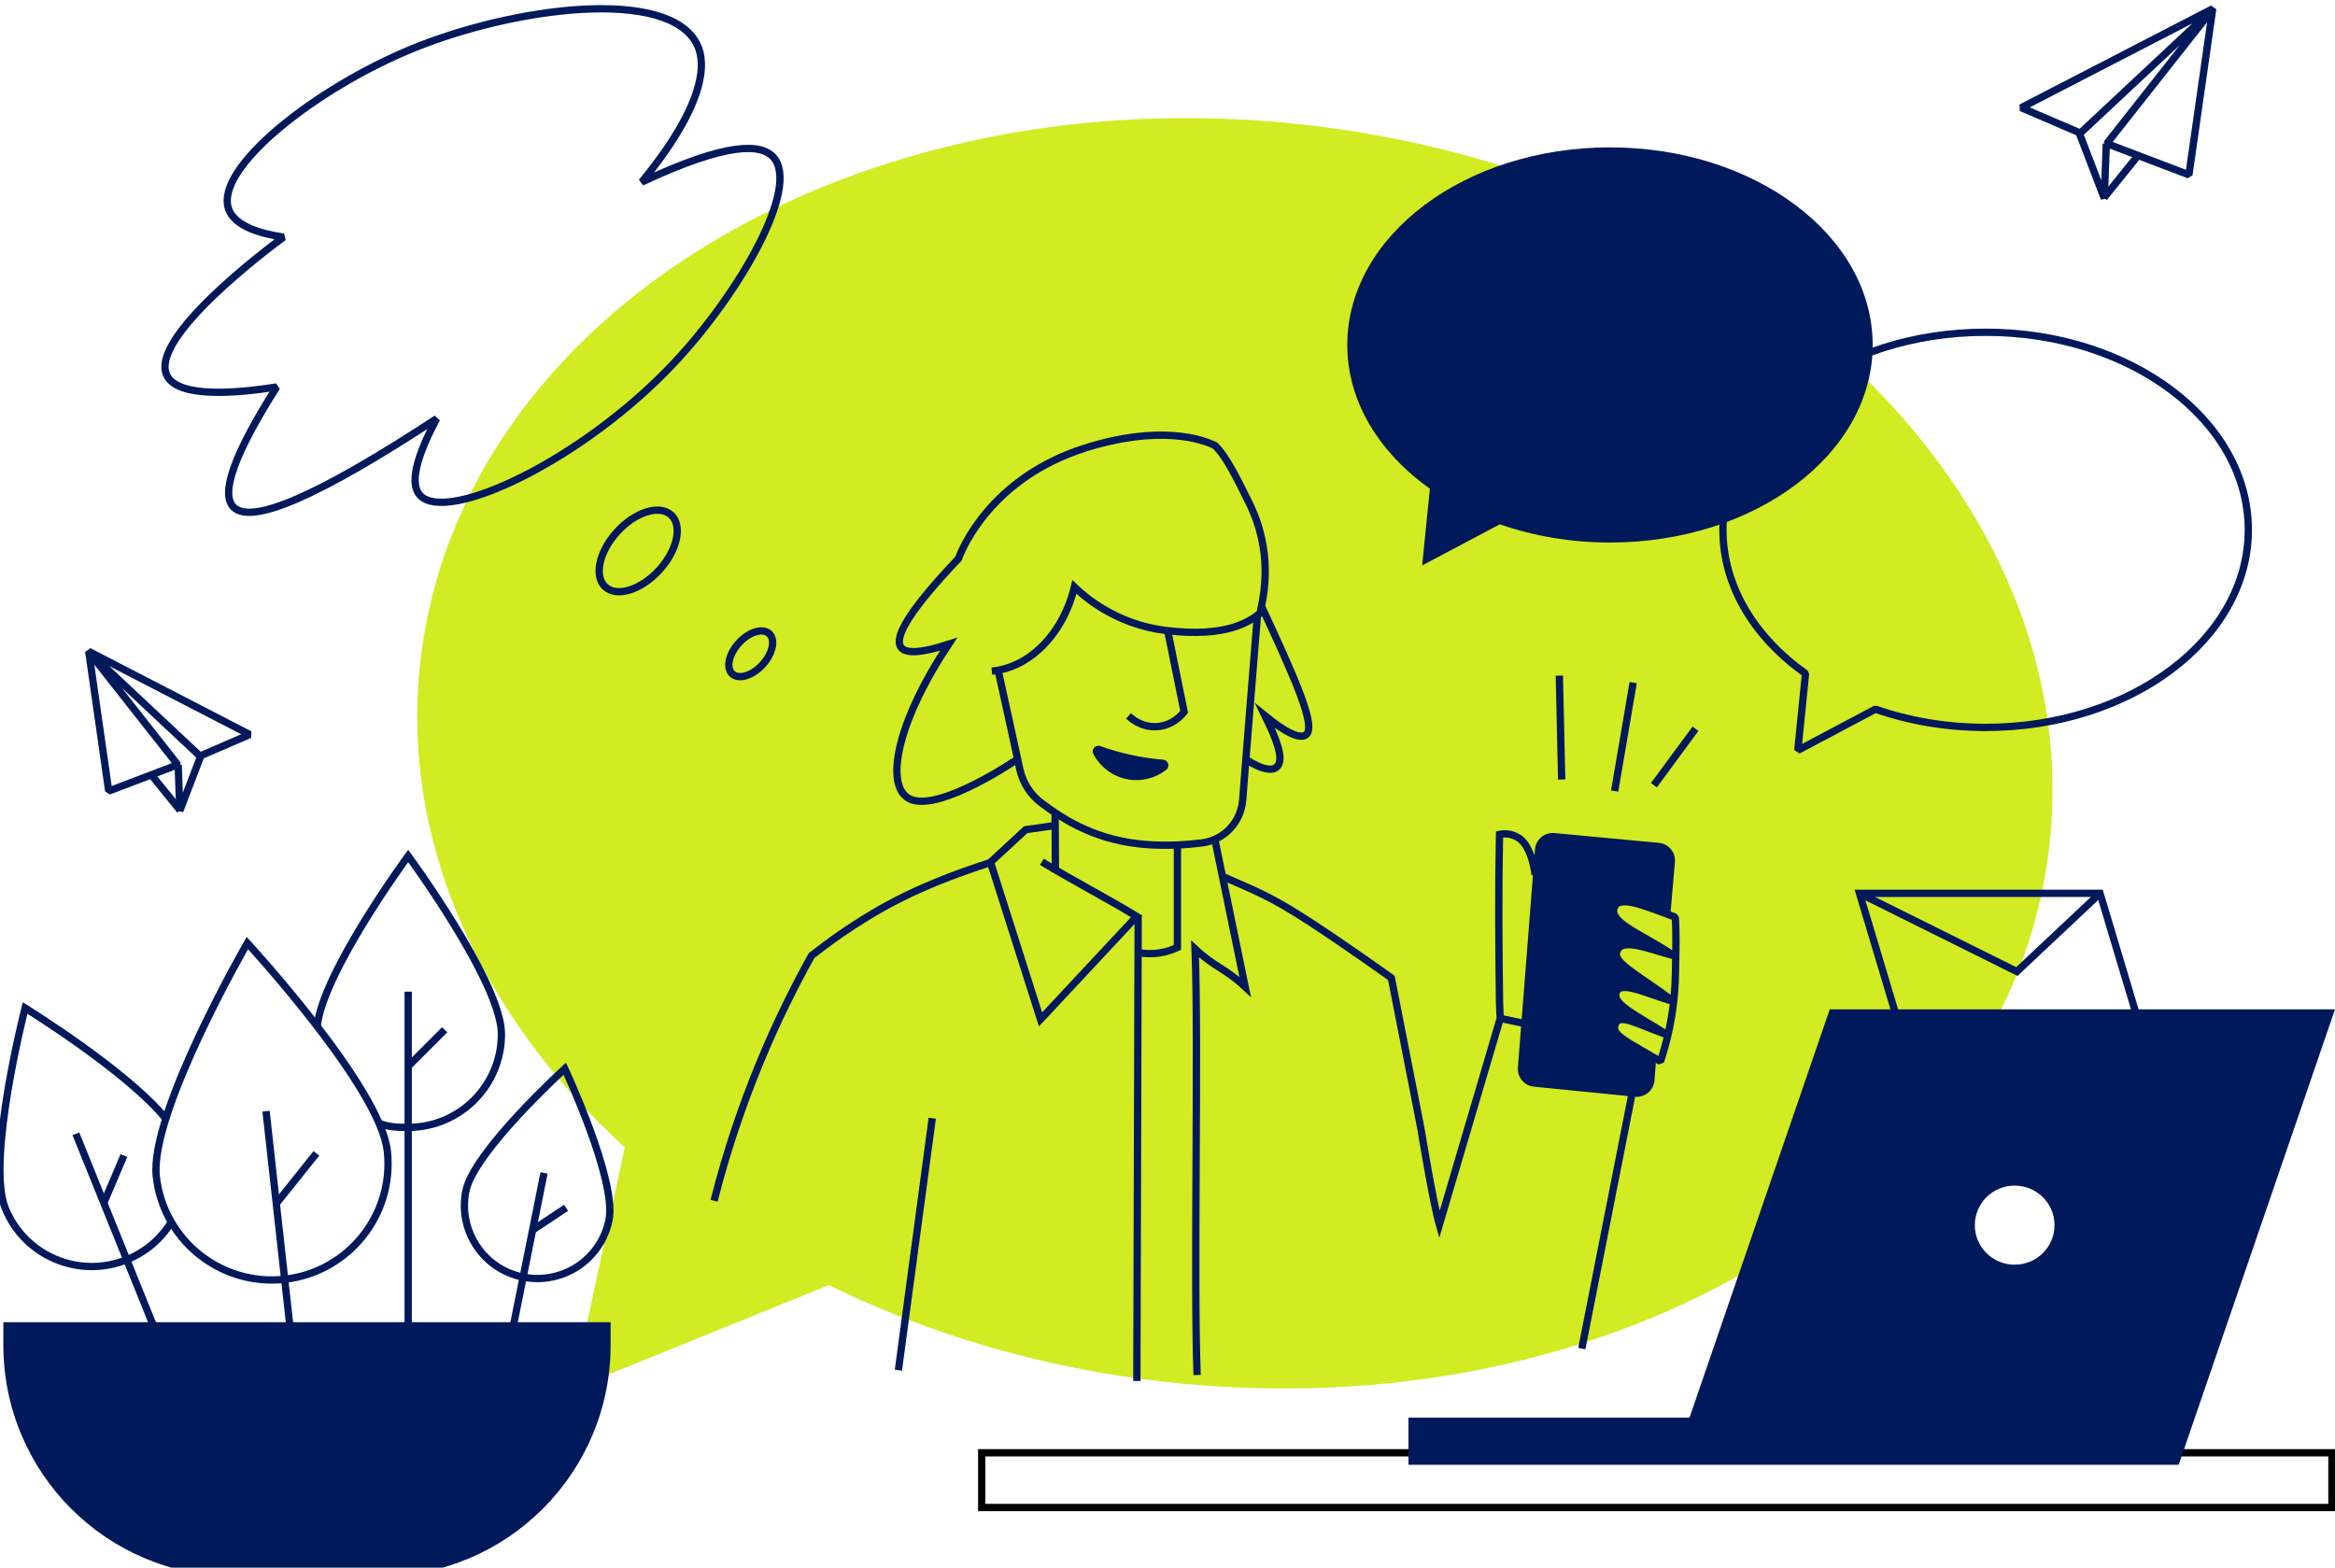 <?xml version="1.0" encoding="utf-8"?>
<!-- Generator: Adobe Illustrator 28.1.0, SVG Export Plug-In . SVG Version: 6.00 Build 0)  -->
<svg version="1.1" xmlns="http://www.w3.org/2000/svg" xmlns:xlink="http://www.w3.org/1999/xlink" x="0px" y="0px"
	 viewBox="0 0 1600 1074.3" style="enable-background:new 0 0 1600 1074.3;" xml:space="preserve">
<style type="text/css">
	.st0{fill:#D2EB23;}
	.st1{fill:none;stroke:#000000;stroke-width:5;stroke-miterlimit:10;}
	.st2{fill:none;stroke:#00195A;stroke-width:5;stroke-miterlimit:10;}
	.st3{fill:none;stroke:#00195A;stroke-width:5;stroke-linejoin:bevel;stroke-miterlimit:10;}
	.st4{fill:#00195A;}
	.st5{fill:none;stroke:#000000;stroke-width:5;stroke-linejoin:bevel;stroke-miterlimit:10;}
</style>
<g id="Ebene_1">
	<rect x="672.7" y="995.6" class="st1" width="925.2" height="37.5"/>
	<g>
		<path class="st0" d="M288.1,453c3.3-29.2,10.4-58,21.2-85.5c10.5-26.8,24.5-52.8,41.7-77.2c16.9-23.9,37-46.6,59.7-67.3
			c22.5-20.5,47.9-39.4,75.4-56c27.5-16.6,57.2-31.2,88.5-43.2c31.6-12.2,65-21.9,99.3-29c34.9-7.2,71.1-11.6,107.6-13.2
			c37.4-1.6,75.6-0.3,113.5,4c37.9,4.3,75.4,11.5,111.5,21.5c35.2,9.7,69.5,22.1,101.9,37c31.8,14.5,62.2,31.5,90.3,50.4
			c27.8,18.8,53.6,39.6,76.6,61.9c23,22.3,43.5,46.4,60.9,71.5c17.5,25.3,32.1,51.9,43.2,79c11.3,27.6,19.2,56,23.4,84.5
			c4.3,29.2,4.8,58.9,1.5,88.1c-3.3,29.2-10.4,58-21.2,85.5c-10.5,26.8-24.5,52.8-41.7,77.2c-16.9,23.9-37,46.6-59.7,67.3
			c-22.5,20.5-47.9,39.4-75.4,56c-27.5,16.6-57.2,31.2-88.5,43.2c-31.6,12.2-65,21.9-99.3,29c-34.9,7.2-71.1,11.6-107.6,13.2
			c-37.4,1.6-75.6,0.3-113.5-4c-41-4.6-81.6-12.8-120.5-24.1c-37.8-11-74.5-25.2-109-42.1l-175.1,71l-0.2,0.1l35.5-165.5
			c-24.8-22.7-46.8-47.2-65.6-73c-19-26-34.7-53.3-46.8-81.4c-12.3-28.5-20.9-58-25.6-87.5C285.3,514.1,284.6,483.3,288.1,453z"/>
		<path class="st2" d="M861.6,421.9c-3.4,42.1-6.8,84.2-10.1,126.4c-1.2,15-12.6,27.3-27.6,29.3c-10.8,1.4-23.1,2.1-36.5,1.3
			c-35.9-2.3-58-16.9-73.5-28.4c-7.7-5.7-13-13.9-15.1-23.3c-4.8-22.1-9.6-44.2-14.5-66.2"/>
		<path class="st2" d="M679.6,459.9c25.7-2.3,48.8-25.2,56.6-57.6c7.2,6.9,28.7,25.5,62.2,29.7c43.1,5.4,58.5-6.7,65-11.7
			c2.6-12.2,9.4-41.7-7.7-76.1c-7.6-15.3-15.5-31.7-23.2-38.9c-9.3-4.6-38.7-14.2-89.1,1.8c-64.2,20.4-84.3,69-86.6,75.7
			c-31.5,33.2-44.7,53.4-39.5,60.7c3.3,4.7,14.2,4,32.7-2c-33.2,49.8-43.3,92.4-29.3,104.3c16.6,14.2,70.6-21.7,75-24.5"/>
		<path class="st2" d="M800.3,433c3.7,18.3,7.4,36.5,11.1,54.8c-0.8,1.1-7.6,9.9-19.5,10.2c-10.6,0.3-17.4-6.3-18.6-7.4"/>
		<path class="st2" d="M806.8,579.2c0,22.3,0,47.8,0,70.1c-2.9,1.3-7,2.9-12.1,3.7c-5.7,0.9-10.6,0.5-13.9,0"/>
		<path class="st2" d="M723,557.2c0,11.5,0.2,28.7,0.2,40.2"/>
		<path class="st2" d="M722.3,565.8c-6.5,0.9-13,1.9-19.5,2.8c-8,7.4-16.1,14.9-24.1,22.3c11.4,35.9,22.9,71.8,34.3,107.7
			c22-23.5,43.9-47,65.9-70.6c-21.4-13-43.6-24.4-65-37.4"/>
		<path class="st2" d="M779.9,628c-0.3,72.7-0.6,245.7-0.9,318.4"/>
		<path class="st2" d="M678.7,591.1c-23.2,7.5-51.7,17.7-80.8,35c-15.9,9.5-29.8,19.3-41.8,28.8c-23.4,42-49.2,98.5-66.8,168"/>
		<path class="st2" d="M638.8,766.3c-7.7,57.6-15.5,115.1-23.2,172.7"/>
		<path class="st2" d="M820.3,942.3c-2.5-65.9,1.1-226.1-1.4-292c13.6,12.7,20.7,13.3,34.3,26c-6.8-33.1-13.6-66.2-20.4-99.3"/>
		<path class="st2" d="M1051.9,599.6c-0.1-1.3-2.2-19.1-10.9-25.1c-5.9-4-11.7-3.1-13.5-2.7c-0.8,39.5-0.5,75.3,0,114.9
			c0,2.8,0.5,11.2,0.5,11.2l-41.7,141.4c-4.5-15.7-12.6-65.6-12.6-65.6l-20.3-103.5c0,0-30-21.6-56.6-38.9
			c-27.1-17.6-35.9-20.4-58.4-30.4"/>
		<path class="st2" d="M864.8,416.3c22.9,49.4,37.5,82.1,30,87.3c-4.3,3-13.6-1.4-27.9-13c11.7,23.8,11.9,32,7.5,35.4
			c-3,2.3-10.2,1.4-20.5-5.5"/>
		<path class="st4" d="M1106.4,703.3c2-8.2,9.6-4.2,28.4,3.1l0.2-1.8c-17.5-10.6-28.7-16.8-27.7-23.2c1.4-8.9,14.7-3.1,29.7,1.9
			l0.4-3.9c-17.3-12.2-30.6-19.9-29.6-26.1c1.7-10.4,17-4.9,32-0.5l0.2-2.6c-18-11.1-36.3-18.6-34-27.6c2.4-9.2,17.1-3.5,36.2,3.7
			l2.4,0.1l3.1-35.6c0.6-6.7-4.4-12.6-11.1-13.2l-71.5-6.7c-6.8-0.6-12.8,4.4-13.3,11.2l-11.7,149.5c-0.5,6.6,4.4,12.5,11,13.1
			l69.2,6.9c6.8,0.7,12.9-4.4,13.4-11.2l1.1-14.3l-1.6-1.6C1114.1,713.7,1105,709.2,1106.4,703.3z"/>
		<line class="st2" x1="1118" y1="751.1" x2="1083.9" y2="924.2"/>
		<path class="st4" d="M965.1,971.5v32.3h181.5h139.4h206.9L1600,691.7h-346.2l-96.1,279.8H965.1z M1353.2,839.6
			c0-15,12.2-27.1,27.3-27.1c15.1,0,27.3,12.1,27.3,27.1s-12.2,27.1-27.3,27.1C1365.4,866.7,1353.2,854.6,1353.2,839.6z"/>
		<polygon class="st2" points="1304.4,713.1 1469.2,713.1 1439,612.2 1274.2,612.2 		"/>
		<polyline class="st2" points="1274.2,612.2 1382,665.8 1439,612.2 		"/>
		<polygon class="st3" points="1515.9,6.7 1443.6,98.4 1499.9,119.8 1516.2,6 1385,73.8 1425.5,91.2 		"/>
		<polyline class="st3" points="1424.5,90.5 1441.9,135.9 1443.3,98.4 		"/>
		<line class="st3" x1="1441.7" y1="135.5" x2="1465.1" y2="106.5"/>
		<polygon class="st3" points="61.1,447 121.8,524.1 74.5,542.1 60.8,446.4 171.1,503.4 137,518.1 		"/>
		<polyline class="st3" points="137.8,517.5 123.2,555.6 122.1,524.1 		"/>
		<line class="st3" x1="123.4" y1="555.3" x2="103.7" y2="531"/>
		<path class="st4" d="M260,1080.3h-99.2c-87.5,0-158.5-70.9-158.5-158.5v-15.7h416.1v15.7C418.4,1009.4,347.5,1080.3,260,1080.3z"
			/>
		<line class="st2" x1="279.7" y1="679.6" x2="279.7" y2="925.8"/>
		<line class="st2" x1="279.7" y1="730.7" x2="304.7" y2="705.7"/>
		<path class="st2" d="M217.3,703.8c3.4-37,62.4-117.2,62.4-117.2s63.9,86.8,63.9,122.1s-28.6,63.9-63.9,63.9
			c-8,0-13.2-0.2-20.2-2.9"/>
		<path class="st2" d="M265.4,788.8c4.8,43.7-26.7,83-70.4,87.9c-43.7,4.8-83-26.7-87.9-70.4c-4.8-43.7,62.4-160,62.4-160
			S260.6,745.1,265.4,788.8z"/>
		<line class="st2" x1="182.3" y1="761.5" x2="216.1" y2="1066.4"/>
		<line class="st2" x1="189.3" y1="824.8" x2="216.8" y2="790.4"/>
		<path class="st2" d="M417.3,836c-5.4,27.1-31.8,44.6-58.9,39.2c-27.1-5.4-44.6-31.8-39.2-58.9s67.8-83.9,67.8-83.9
			S422.8,808.9,417.3,836z"/>
		<line class="st2" x1="372.8" y1="803.8" x2="334.9" y2="992.7"/>
		<line class="st2" x1="364.9" y1="843" x2="387.9" y2="827.7"/>
		<path class="st3" d="M1147.9,628.5c-21.8-8-39.4-15.9-42-5.8c-2.7,10.2,21.2,18.5,41,32.2c-16.9-4.2-37.3-13.7-39.3-1.6
			c-1.2,7.3,17.4,16.5,39,32.9c-18.4-4.9-37.8-15.7-39.4-4.9c-1.1,7.4,13.7,14.3,35.7,28.1c-24.8-9.1-34.2-15.5-36.5-6.2
			c-1.5,6.4,9.2,11.1,31.4,24.2c3.7-11.5,9.5-31,10.2-58.5C1148.4,650.7,1148.7,638.6,1147.9,628.5z"/>
		<line class="st2" x1="1028" y1="697.9" x2="1058.7" y2="704.4"/>
		<path class="st2" d="M117,838.1c-6.9,11-17.2,20-30.2,25.2c-32.7,13.2-70-2.6-83.2-35.3c-13.2-32.7,13.6-137.2,13.6-137.2
			s70,43.2,96.5,75.9"/>
		<line class="st2" x1="52" y1="777" x2="144.2" y2="1005.3"/>
		<line class="st2" x1="71.1" y1="824.4" x2="84.9" y2="791.9"/>
		<path class="st4" d="M749.2,516.7c-1.6-3.1,1.5-6.6,4.8-5.4c6.9,2.5,14.8,4.8,23.7,6.6c6.9,1.4,13.4,2.2,19.3,2.7
			c3.5,0.3,4.9,4.8,2.2,6.9c-7.4,5.8-17,8.3-26.4,6.6C762.5,532.2,753.9,525.7,749.2,516.7z"/>
		<path class="st3" d="M1360.6,227.7c-99.4,0-180,60.6-180,135.4c0,38.8,21.8,73.8,56.6,98.5l-5.3,52.6l53.2-28.2
			c23,8,48.5,12.5,75.5,12.5c99.4,0,180-60.6,180-135.4S1460,227.7,1360.6,227.7z"/>
		<path class="st4" d="M1103.2,101c-99.4,0-180,60.6-180,135.4c0,38.8,21.8,73.8,56.6,98.5l-5.3,52.6l53.2-28.2
			c23,8,48.5,12.5,75.5,12.5c99.4,0,180-60.6,180-135.4S1202.6,101,1103.2,101z"/>
		<path class="st3" d="M194.3,162.5c-16.3-2.4-33.6-7.6-37.7-19.4c-9.6-28.1,60-82.7,125.6-109.6C352.1,4.8,457.4-8.9,477.4,30
			c4,7.7,12.7,33.3-37.7,94.8c59.3-27.8,81.9-26.3,90.2-17.1c18.7,20.7-23.4,93.3-67.4,140.4c-62.8,67.2-156.5,111.3-174.7,91.3
			c-5-5.5-6.7-18.5,11.4-52.5c-80.8,53-127.2,73.2-139.3,60.5c-9-9.4,0.9-36.8,29.7-82.2c-26,4.1-67.6,8.1-75.3-8
			C102,231.4,184.2,169.9,194.3,162.5z"/>
		
			<ellipse transform="matrix(0.675 -0.738 0.738 0.675 -136.751 445.195)" class="st3" cx="437.3" cy="377.9" rx="33.4" ry="19.5"/>
		
			<ellipse transform="matrix(0.675 -0.738 0.738 0.675 -163.782 524.93)" class="st3" cx="514.4" cy="448.5" rx="18.7" ry="11"/>
		<line class="st3" x1="1070.1" y1="534.2" x2="1068.5" y2="463"/>
		<line class="st3" x1="1106.4" y1="542.1" x2="1119.1" y2="467.8"/>
		<line class="st3" x1="1133.3" y1="538.1" x2="1161.8" y2="499.4"/>
	</g>
</g>
<g id="Ebene_2">
</g>
</svg>
